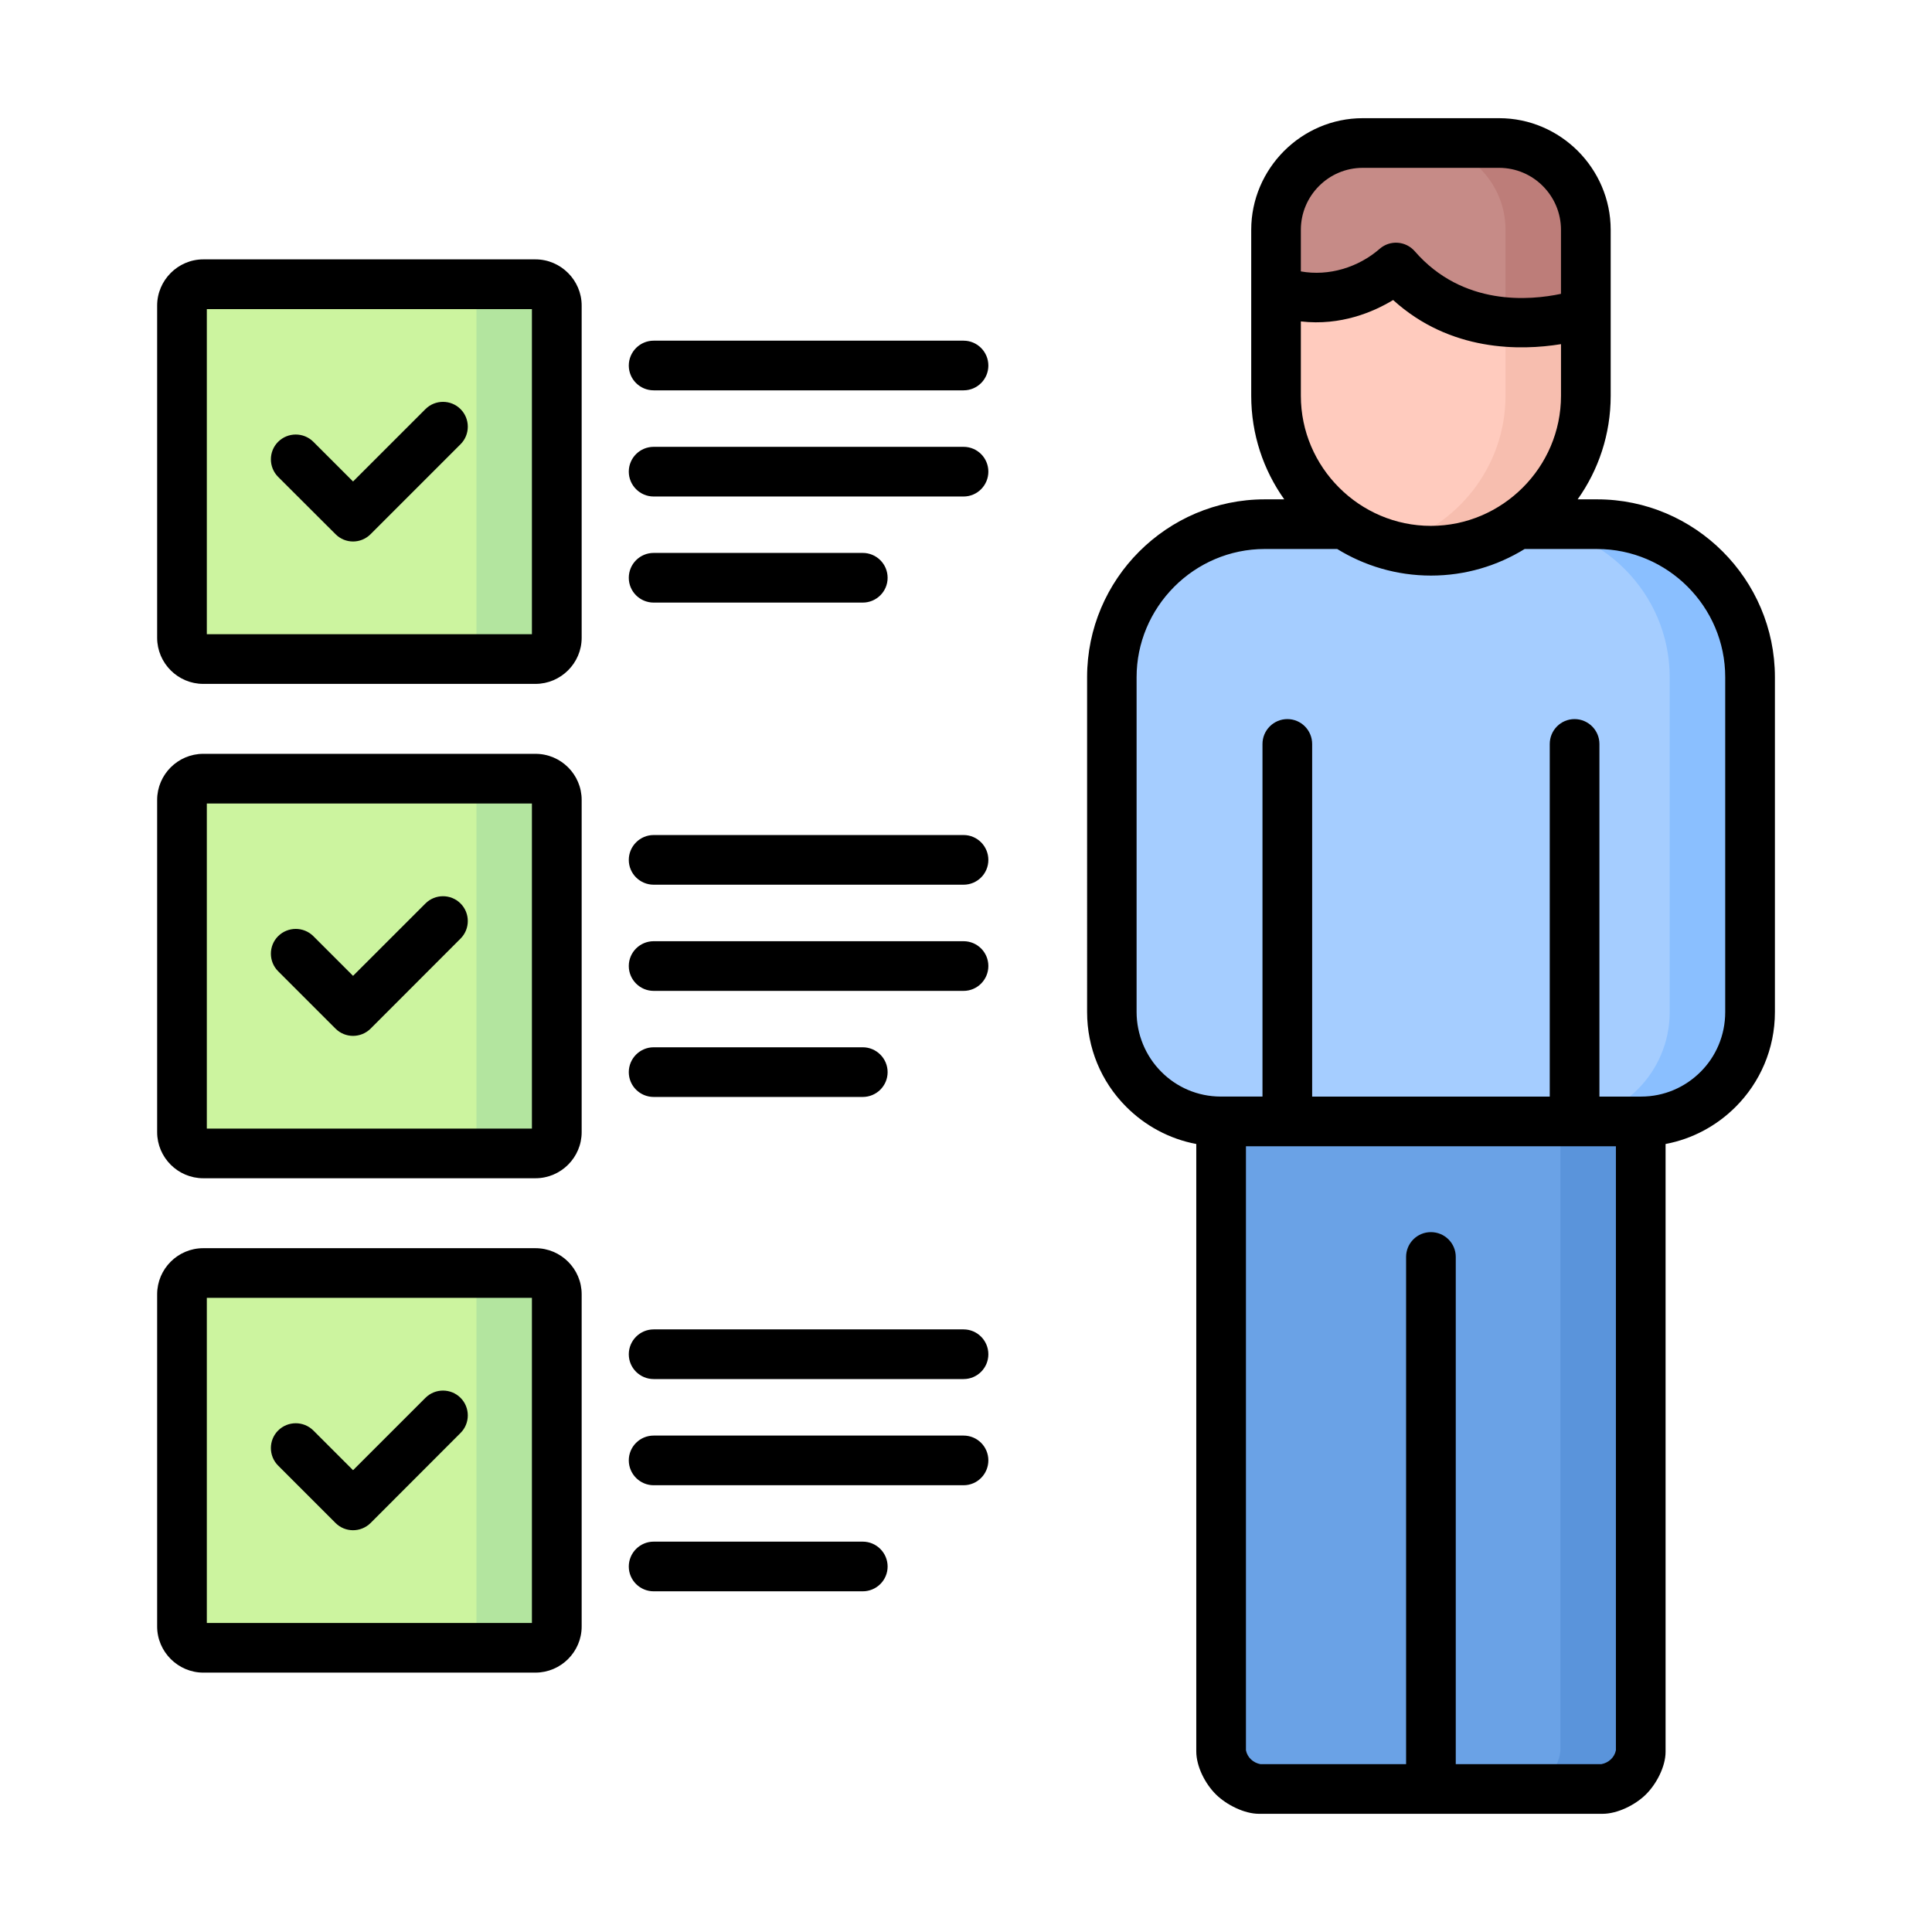 <?xml version="1.0" encoding="utf-8"?>
<!-- Generator: Adobe Illustrator 24.0.1, SVG Export Plug-In . SVG Version: 6.00 Build 0)  -->
<svg version="1.1" id="Capa_1" xmlns="http://www.w3.org/2000/svg" xmlns:xlink="http://www.w3.org/1999/xlink" x="0px" y="0px"
	 width="100px" height="100px" viewBox="0 0 100 100" enable-background="new 0 0 100 100" xml:space="preserve">
<g>
	<g>
		<g>
			<path fill-rule="evenodd" clip-rule="evenodd" fill="#CCF49F" d="M9.422,41.404c0-0.607,0.496-1.103,1.098-1.103h17.196
				c0.607,0,1.103,0.496,1.103,1.103v17.196c0,0.603-0.496,1.098-1.103,1.098H10.52c-0.603,0-1.098-0.496-1.098-1.098L9.422,41.404z
				"/>
			<path fill-rule="evenodd" clip-rule="evenodd" fill="#CCF49F" d="M9.422,15.816c0-0.608,0.496-1.103,1.098-1.103h17.196
				c0.607,0,1.103,0.496,1.103,1.103v17.196c0,0.603-0.496,1.098-1.103,1.098H10.52c-0.603,0-1.098-0.496-1.098-1.098L9.422,15.816z
				"/>
			<path fill-rule="evenodd" clip-rule="evenodd" fill="#CCF49F" d="M9.422,66.992c0-0.607,0.496-1.103,1.098-1.103h17.196
				c0.607,0,1.103,0.496,1.103,1.103v17.196c0,0.603-0.496,1.098-1.103,1.098H10.52c-0.603,0-1.098-0.496-1.098-1.098L9.422,66.992z
				"/>
		</g>
		<path fill-rule="evenodd" clip-rule="evenodd" fill="#6AA2E6" d="M84.927,57.357v33.275c-0.112,1.035-0.933,1.851-1.963,1.968
			H65.165c-1.03-0.117-1.851-0.933-1.963-1.968V57.357H84.927z"/>
		<path fill-rule="evenodd" clip-rule="evenodd" fill="#A5CDFF" d="M65.461,27.133h17.206c4.354,0,7.915,3.562,7.915,7.916v17.337
			c0,3.124-2.531,5.656-5.656,5.656c-7.119,0-14.422,0-21.725,0c-3.124,0-5.656-2.532-5.656-5.656V35.049
			C57.546,30.695,61.108,27.133,65.461,27.133z"/>
		<path fill-rule="evenodd" clip-rule="evenodd" fill="#8ABFFF" d="M78.508,27.133h4.159c4.354,0,7.915,3.562,7.915,7.916v17.337
			c0,3.124-2.531,5.656-5.656,5.656h-4.159c3.124,0,5.656-2.532,5.656-5.656V35.049C86.423,30.695,82.862,27.133,78.508,27.133z"/>
		<path fill-rule="evenodd" clip-rule="evenodd" fill="#FFCBBE" d="M82.084,20.486c0,4.407-3.61,8.018-8.022,8.018
			c-4.407,0-8.017-3.61-8.017-8.018V11.89c0-2.468,2.021-4.485,4.49-4.485h7.06c2.468,0,4.49,2.017,4.49,4.485L82.084,20.486
			L82.084,20.486z"/>
		<path fill-rule="evenodd" clip-rule="evenodd" fill="#C68B87" d="M66.045,11.89v3.125c2.264,0.841,4.149,0.131,5.238-0.486
			c0.841-0.476,0.982-0.574,1.817,0.16c3.848,3.372,8.984,1.497,8.984,1.497V11.89c0-2.468-2.021-4.485-4.49-4.485h-7.06
			C68.066,7.405,66.045,9.421,66.045,11.89L66.045,11.89z"/>
		<path fill-rule="evenodd" clip-rule="evenodd" fill="#F7BEAF" d="M77.925,20.486c0,3.688-2.532,6.817-5.943,7.741
			c0.666,0.18,1.365,0.277,2.08,0.277c4.412,0,8.022-3.61,8.022-8.018v-4.3c0,0-1.851,0.675-4.159,0.486L77.925,20.486
			L77.925,20.486z"/>
		<path fill-rule="evenodd" clip-rule="evenodd" fill="#BD7D79" d="M77.925,11.89v4.781c2.308,0.189,4.159-0.486,4.159-0.486V11.89
			c0-2.468-2.021-4.485-4.49-4.485h-4.159C75.904,7.405,77.925,9.421,77.925,11.89z"/>
		<path fill-rule="evenodd" clip-rule="evenodd" fill="#5A94DB" d="M80.767,58.042v32.59c-0.117,1.035-0.933,1.851-1.963,1.968
			h4.159c1.03-0.117,1.851-0.933,1.963-1.968v-32.59h-0.471h-1.676H80.767z"/>
		<path fill-rule="evenodd" clip-rule="evenodd" fill="#B3E59F" d="M24.66,15.816v17.196c0,0.603-0.496,1.098-1.103,1.098h4.159
			c0.607,0,1.103-0.496,1.103-1.098V15.816c0-0.608-0.496-1.103-1.103-1.103h-4.159C24.164,14.713,24.66,15.209,24.66,15.816z"/>
		<path fill-rule="evenodd" clip-rule="evenodd" fill="#B3E59F" d="M24.66,41.404v17.196c0,0.603-0.496,1.098-1.103,1.098h4.159
			c0.607,0,1.103-0.496,1.103-1.098V41.404c0-0.608-0.496-1.103-1.103-1.103h-4.159C24.164,40.301,24.66,40.797,24.66,41.404
			L24.66,41.404z"/>
		<path fill-rule="evenodd" clip-rule="evenodd" fill="#B3E59F" d="M24.66,66.992v17.196c0,0.603-0.496,1.098-1.103,1.098h4.159
			c0.607,0,1.103-0.496,1.103-1.098V66.992c0-0.607-0.496-1.103-1.103-1.103h-4.159C24.164,65.889,24.66,66.385,24.66,66.992z"/>
	</g>
	<path d="M86.21,59.213v31.458c0,0.777-0.481,1.681-1.025,2.216c-0.549,0.539-1.463,0.996-2.24,0.996h-8.882H65.17
		c-0.773,0-1.691-0.471-2.226-0.996c-0.559-0.549-1.025-1.448-1.025-2.24V59.213c-1.399-0.262-2.658-0.953-3.625-1.924
		c-1.312-1.312-2.026-3.066-2.026-4.903V35.049c0-2.531,1.03-4.835,2.697-6.501c1.667-1.667,3.965-2.702,6.497-2.702h1.011
		c-1.079-1.516-1.71-3.367-1.71-5.36v-8.591c0-1.584,0.651-3.027,1.696-4.077c1.049-1.05,2.493-1.701,4.077-1.701h7.06
		c1.584,0,3.027,0.651,4.077,1.701c1.045,1.049,1.696,2.493,1.696,4.077v8.591c0,1.992-0.632,3.844-1.71,5.36h1.011
		c2.532,0,4.83,1.035,6.497,2.702c1.667,1.667,2.702,3.97,2.702,6.501v17.337c0,1.915-0.777,3.649-2.031,4.903
		C88.867,58.261,87.609,58.951,86.21,59.213L86.21,59.213z M22.021,46.764c0.5-0.501,1.317-0.501,1.817,0
		c0.5,0.501,0.5,1.317,0,1.817l-4.655,4.66c-0.505,0.501-1.317,0.501-1.817,0l-2.969-2.969c-0.501-0.5-0.501-1.317,0-1.817
		c0.505-0.5,1.317-0.5,1.822,0l2.055,2.055L22.021,46.764z M22.021,72.352c0.5-0.501,1.317-0.501,1.817,0
		c0.5,0.501,0.5,1.317,0,1.817l-4.655,4.66c-0.505,0.501-1.317,0.501-1.817,0l-2.969-2.969c-0.501-0.501-0.501-1.317,0-1.818
		c0.505-0.5,1.317-0.5,1.822,0l2.055,2.055L22.021,72.352z M22.021,21.176c0.5-0.501,1.317-0.501,1.817,0
		c0.5,0.501,0.5,1.317,0,1.817l-4.655,4.655c-0.505,0.506-1.317,0.506-1.817,0l-2.969-2.964c-0.501-0.501-0.501-1.317,0-1.817
		c0.505-0.501,1.317-0.501,1.822,0l2.055,2.055L22.021,21.176z M80.797,17.813c-2.094,0.34-5.729,0.403-8.688-2.284
		c-1.011,0.612-2.702,1.346-4.777,1.108v3.848c0,1.851,0.758,3.533,1.978,4.752c1.22,1.224,2.906,1.982,4.752,1.982
		c1.851,0,3.533-0.758,4.757-1.982c1.22-1.22,1.978-2.901,1.978-4.752L80.797,17.813z M67.332,14.048
		c1.453,0.262,2.979-0.209,4.082-1.171c0.534-0.466,1.346-0.408,1.812,0.126c2.493,2.867,5.977,2.546,7.57,2.206v-3.314
		c0-0.884-0.36-1.686-0.943-2.269c-0.578-0.578-1.375-0.938-2.259-0.938h-7.06c-0.884,0-1.681,0.36-2.259,0.938
		c-0.583,0.583-0.943,1.385-0.943,2.269V14.048z M69.213,28.416h-3.751c-1.822,0-3.479,0.748-4.679,1.948
		c-1.244,1.249-1.953,2.92-1.953,4.684v17.332c0,1.152,0.457,2.274,1.283,3.1c0.782,0.787,1.871,1.278,3.076,1.278h2.157V38.508
		c0-0.709,0.578-1.288,1.288-1.288s1.283,0.578,1.283,1.288v18.251h12.298V38.508c0-0.709,0.573-1.288,1.283-1.288
		c0.709,0,1.288,0.578,1.288,1.288v18.251h2.157c1.205,0,2.289-0.491,3.076-1.278c0.792-0.787,1.278-1.885,1.278-3.095V35.049
		c0-1.822-0.743-3.479-1.948-4.684c-1.2-1.2-2.857-1.948-4.679-1.948h-3.756c-1.414,0.87-3.071,1.375-4.849,1.375
		C72.288,29.791,70.627,29.286,69.213,28.416L69.213,28.416z M33.834,71.38c-0.709,0-1.288-0.573-1.288-1.283
		c0-0.709,0.578-1.288,1.288-1.288h16.04c0.709,0,1.283,0.578,1.283,1.288c0,0.709-0.573,1.283-1.283,1.283H33.834z M33.834,82.366
		c-0.709,0-1.288-0.573-1.288-1.283c0-0.709,0.578-1.288,1.288-1.288h10.821c0.709,0,1.288,0.578,1.288,1.288
		s-0.578,1.283-1.288,1.283H33.834z M33.834,76.876c-0.709,0-1.288-0.578-1.288-1.288s0.578-1.283,1.288-1.283h16.04
		c0.709,0,1.283,0.573,1.283,1.283c0,0.709-0.573,1.288-1.283,1.288H33.834z M33.834,45.792c-0.709,0-1.288-0.573-1.288-1.283
		c0-0.709,0.578-1.288,1.288-1.288h16.04c0.709,0,1.283,0.578,1.283,1.288s-0.573,1.283-1.283,1.283H33.834z M33.834,56.778
		c-0.709,0-1.288-0.573-1.288-1.283c0-0.709,0.578-1.288,1.288-1.288h10.821c0.709,0,1.288,0.578,1.288,1.288
		c0,0.709-0.578,1.283-1.288,1.283H33.834z M33.834,51.288c-0.709,0-1.288-0.578-1.288-1.288c0-0.709,0.578-1.283,1.288-1.283h16.04
		c0.709,0,1.283,0.573,1.283,1.283c0,0.709-0.573,1.288-1.283,1.288H33.834z M33.834,20.204c-0.709,0-1.288-0.573-1.288-1.283
		c0-0.709,0.578-1.288,1.288-1.288h16.04c0.709,0,1.283,0.578,1.283,1.288c0,0.709-0.573,1.283-1.283,1.283H33.834z M33.834,31.19
		c-0.709,0-1.288-0.573-1.288-1.283c0-0.714,0.578-1.288,1.288-1.288h10.821c0.709,0,1.288,0.573,1.288,1.288
		c0,0.709-0.578,1.283-1.288,1.283H33.834z M33.834,25.699c-0.709,0-1.288-0.578-1.288-1.288s0.578-1.283,1.288-1.283h16.04
		c0.709,0,1.283,0.573,1.283,1.283s-0.573,1.288-1.283,1.288H33.834z M8.134,66.992c0-1.317,1.074-2.386,2.386-2.386h17.196
		c1.317,0,2.391,1.069,2.391,2.386v17.196c0,1.312-1.079,2.386-2.391,2.386H10.52c-1.307,0-2.386-1.079-2.386-2.386V66.992z
		 M27.532,67.177H10.705v16.827h16.827V67.177z M8.134,15.816c0-1.312,1.079-2.391,2.386-2.391h17.196
		c1.312,0,2.391,1.079,2.391,2.391v17.196c0,1.312-1.079,2.386-2.391,2.386H10.52c-1.312,0-2.386-1.074-2.386-2.386V15.816z
		 M27.532,16.001H10.705v16.827h16.827V16.001z M8.134,41.404c0-1.312,1.074-2.386,2.386-2.386h17.196
		c1.317,0,2.391,1.069,2.391,2.386v17.196c0,1.312-1.074,2.386-2.391,2.386H10.52c-1.312,0-2.386-1.074-2.386-2.386V41.404z
		 M27.532,41.589H10.705v16.827h16.827V41.589z M72.779,91.312V65.058c0-0.709,0.573-1.283,1.283-1.283
		c0.714,0,1.288,0.573,1.288,1.283v26.254h7.536c0.374-0.068,0.68-0.345,0.753-0.719V59.33c-6.385,0-12.765,0-19.149,0v31.264
		c0.073,0.374,0.379,0.651,0.753,0.719H72.779z"/>
</g>
</svg>
